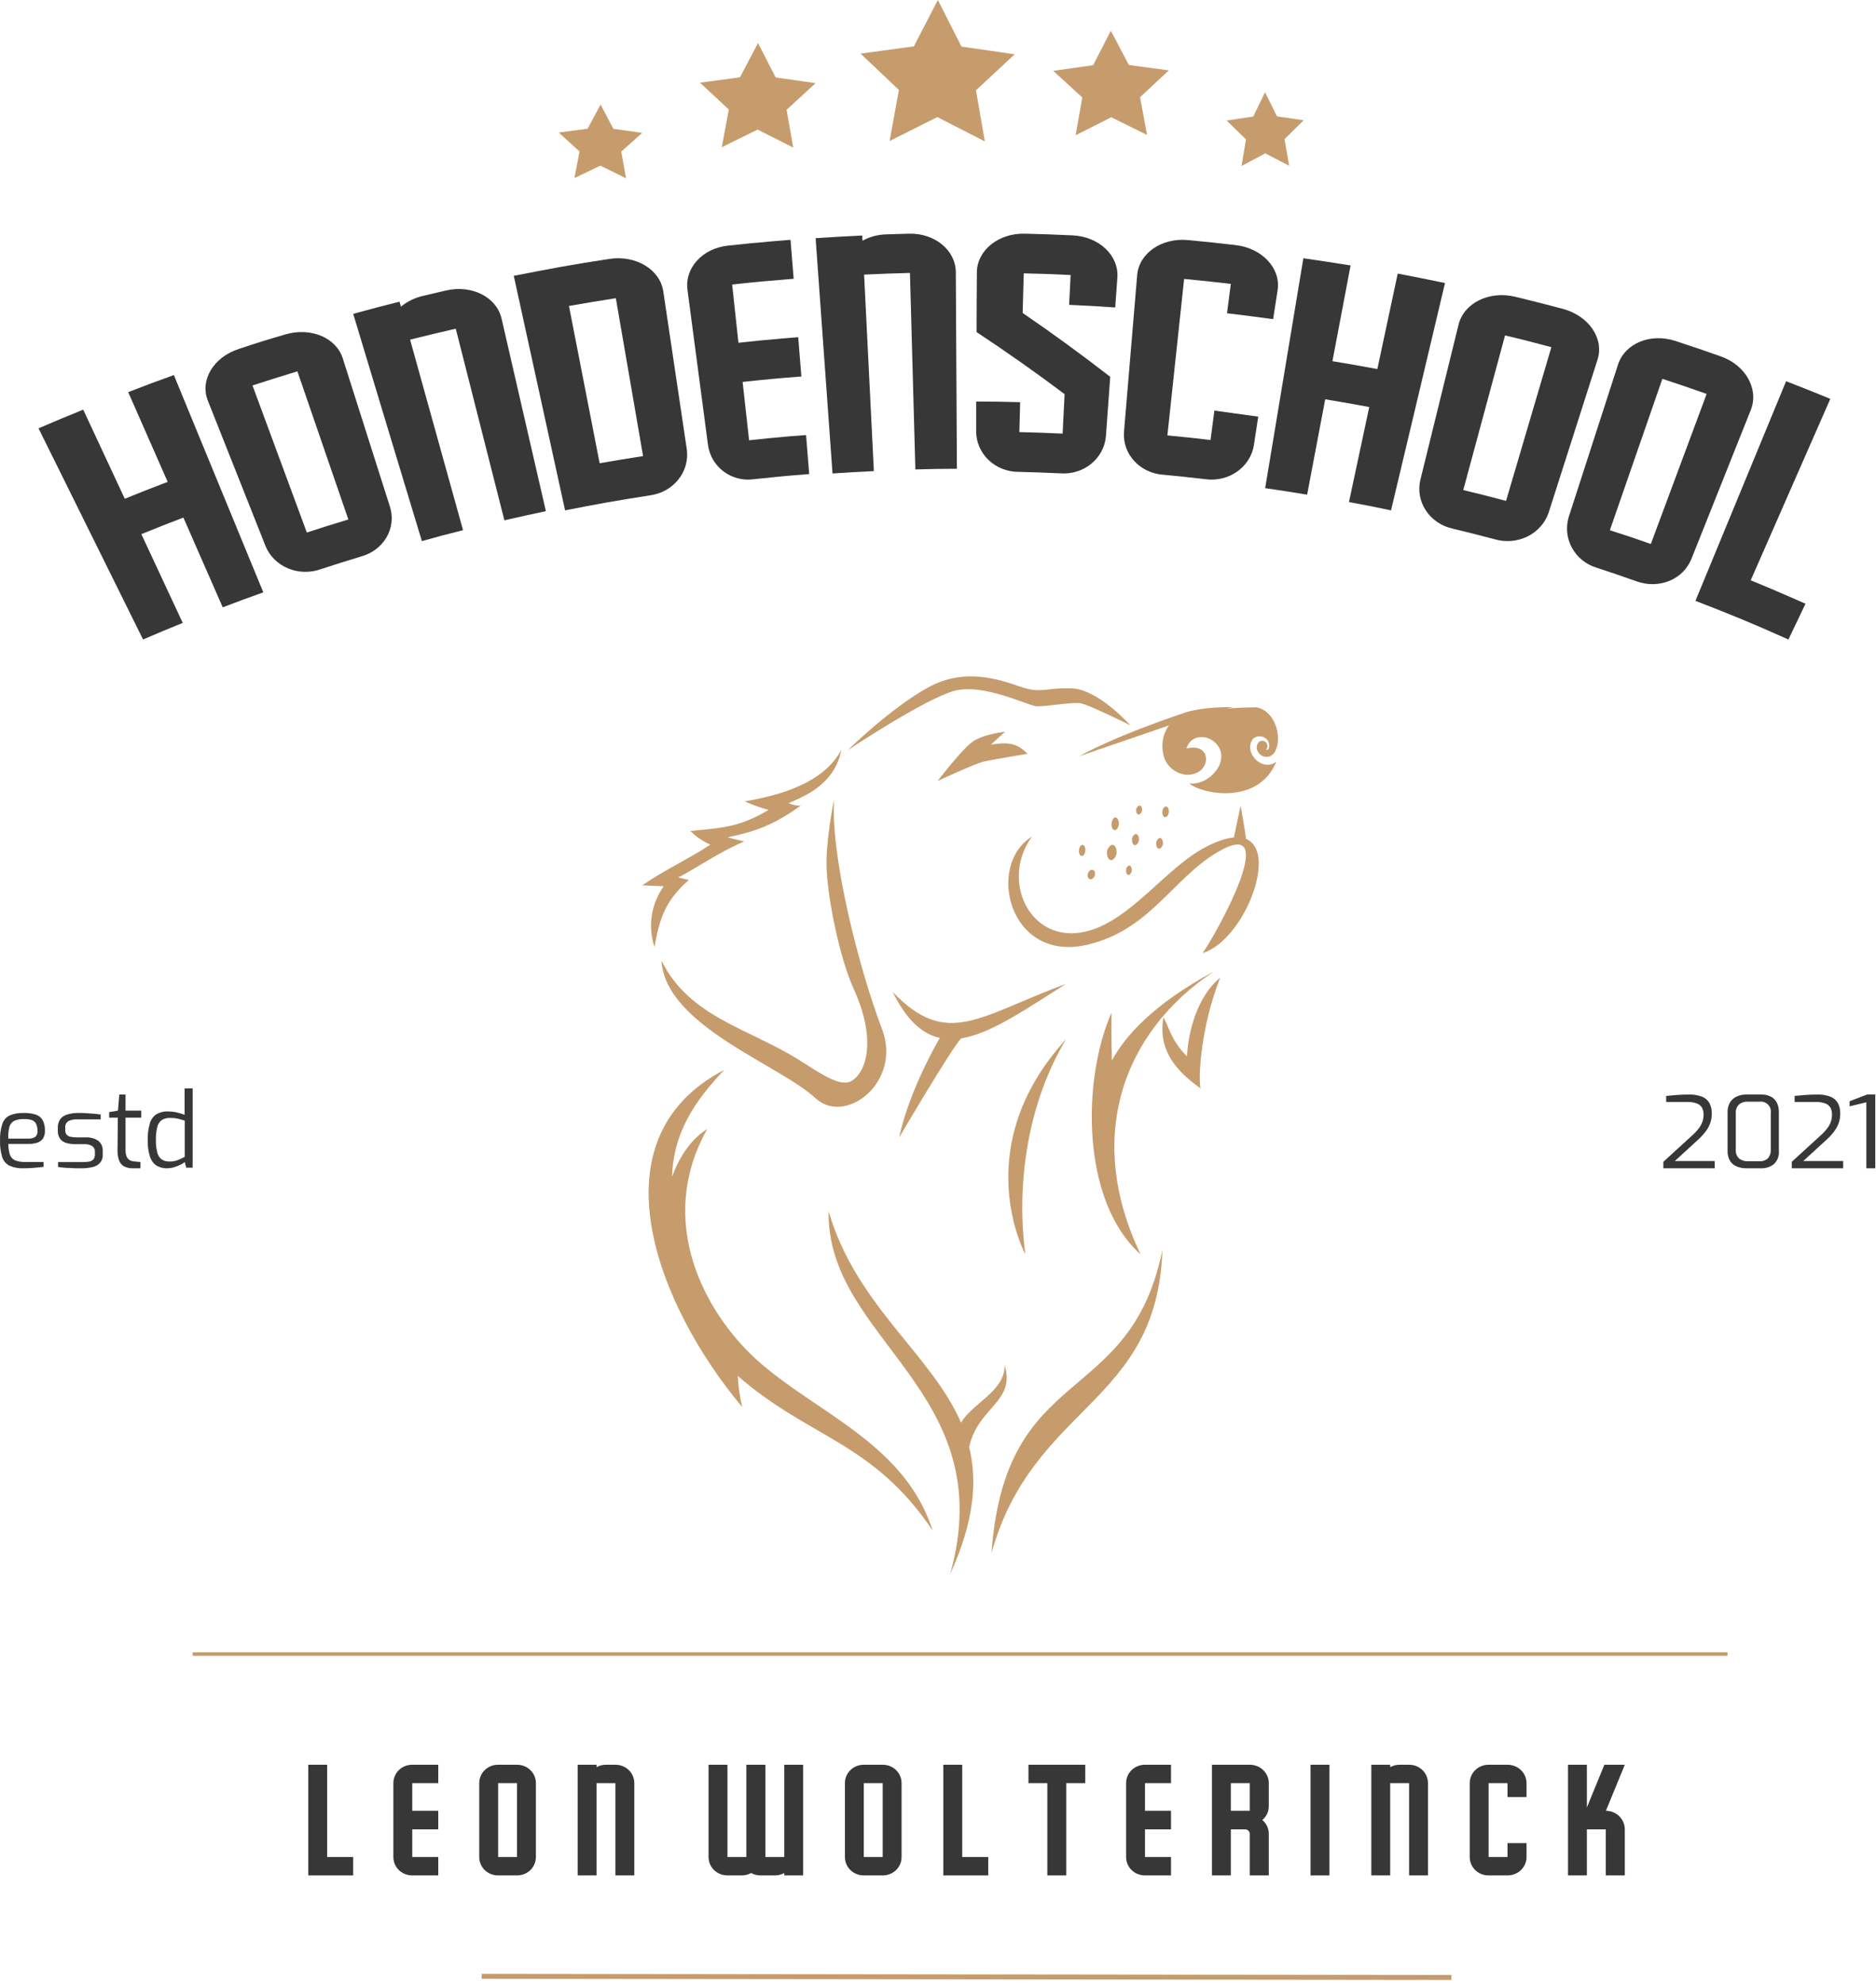 <svg xmlns="http://www.w3.org/2000/svg" width="403" height="426" viewBox="0 0 403 426" fill="none"><path d="M155.574 229.758C126.921 244.65 141.345 280.627 159.441 302.142C158.914 299.951 158.597 297.719 158.495 295.472C173.759 308.835 187.523 309.569 200.356 328.689C194.278 309.732 174.983 303.336 162.37 291.837C151.584 281.977 140.701 262.475 151.927 242.434C147.848 245.001 145.498 249.525 144.38 252.7C144.625 243.409 149.096 236.584 155.574 229.758ZM249.707 268.427C248.581 301.721 221.911 301.557 212.994 333.509C215.947 292.313 242.699 302.634 249.707 268.427ZM215.784 293C218.28 301.144 210.187 301.932 208.188 310.731C209.991 318.072 209.281 326.699 204.109 338.034C215.164 298.655 177.528 287.82 178.002 260.119C183.925 280.401 200.03 290.722 206.459 305.528C208.792 301.346 215.98 298.78 215.816 293.046L215.784 293Z" fill="#C69C6D"></path><path d="M180.696 161.094C176.909 168.12 167.705 170.772 159.98 172.09C161.633 172.83 163.346 173.445 165.102 173.93C158.569 177.813 154.681 177.782 148.307 178.453C149.526 179.684 150.989 180.679 152.615 181.381C147.661 184.618 142.765 186.796 137.962 190.127C137.962 190.127 140.893 190.262 142.58 190.317C141.236 192.212 140.359 194.366 140.017 196.622C139.674 198.877 139.873 201.176 140.599 203.349C141.69 197.034 143.051 193.293 147.98 188.975C146.485 188.635 145.696 188.414 145.696 188.414C150.046 186.22 153.74 183.362 159.871 180.687C158.191 180.331 156.318 179.81 156.318 179.81C163.036 178.413 166.605 176.842 171.996 173.022C171.094 173.025 170.201 172.839 169.385 172.477C172.744 171.009 179.243 168.53 180.729 161.094H180.696Z" fill="#C69C6D"></path><path d="M142.099 206.357C143.013 220.333 167.472 228.636 175.176 235.828C181.595 241.807 193.824 232.377 189.467 220.959C184.604 208.211 178.393 184.085 179.18 171.658C179.18 171.658 177.31 180.657 177.575 186.589C177.832 193.061 180.367 205.731 183.377 212.328C188.28 223.08 186.233 230.115 182.967 232.103C180.64 233.519 176.732 230.835 171.677 227.642C161.012 220.897 148.117 218.471 142.131 206.349L142.099 206.357Z" fill="#C69C6D"></path><path d="M242.811 155.748C242.811 155.748 235.964 148.043 230.274 147.828C224.585 147.613 223.753 149.003 219.311 147.505C214.868 146.007 207.402 143.227 199.397 147.613C191.393 151.999 182.108 161.094 182.108 161.094C182.108 161.094 198.655 150.079 204.981 148.366C211.306 146.653 220.892 151.577 222.685 151.676C224.479 151.775 230.38 150.708 232.173 151.031C233.967 151.353 242.811 155.748 242.811 155.748Z" fill="#C69C6D"></path><path d="M260.745 208.638C241.213 221.579 232.97 244.253 245.028 269.371C232.161 257.902 232.464 231.787 238.77 217.468C238.77 217.468 238.713 223.315 238.852 227.753C241.466 222.848 247.372 215.833 260.745 208.63V208.638Z" fill="#C69C6D"></path><path d="M229.015 223.155C220.887 236.653 218.196 254.077 220.28 269.371C220.28 269.371 207.714 246.457 229.015 223.155Z" fill="#C69C6D"></path><path d="M229.015 211.272C210.243 218.196 203.502 225.231 191.766 213.018C200.711 231.176 212.937 221.359 229.015 211.272Z" fill="#C69C6D"></path><path d="M193.143 244.282C193.143 244.282 204.196 225.456 206.474 222.969C208.752 220.482 201.909 222.859 201.909 222.859C201.909 222.859 195.421 233.747 193.143 244.282Z" fill="#C69C6D"></path><path d="M262.116 209.951C260.426 214.305 259.209 218.805 258.484 223.384C257.274 230.994 257.883 233.719 257.883 233.719C252.966 230.155 248.699 225.853 249.918 218.469C251.137 220.48 251.588 223.508 254.994 226.84C255.228 221.482 257.265 213.857 262.125 209.959L262.116 209.951Z" fill="#C69C6D"></path><path d="M220.736 161.867C220.736 161.867 212.763 163.181 211.079 163.607C209.395 164.033 201.422 167.697 201.422 167.697C201.422 167.697 206.319 161.318 208.673 159.465C211.028 157.612 215.933 157.133 215.933 157.133C215.933 157.133 214.344 158.517 212.875 159.891C217.033 159.274 218.477 159.717 220.736 161.849V161.867Z" fill="#C69C6D"></path><path d="M269.539 151.89C265.02 151.962 260.511 152.322 256.044 152.967C250.311 153.974 248.998 158.895 250.028 162.514C250.859 165.326 254.291 167.364 257.233 165.884C260.174 164.404 259.767 159.515 254.865 160.747C255.837 157.562 259.518 157.709 261.321 159.755C264.495 163.358 259.767 168.774 255.504 168.224C257.756 170.402 270.262 173.152 274.176 163.575C271.109 165.9 266.946 161.506 269.19 158.631C269.552 158.323 270.019 158.144 270.51 158.127C271 158.11 271.48 158.256 271.866 158.538C273.004 159.36 272.796 161.258 271.99 161.026C272.2 160.767 272.297 160.444 272.263 160.121C272.229 159.798 272.067 159.499 271.807 159.282C271.615 159.16 271.388 159.094 271.155 159.094C270.922 159.094 270.695 159.16 270.503 159.282C270.213 159.559 270.029 159.916 269.978 160.299C269.927 160.683 270.012 161.071 270.22 161.405C270.433 161.85 270.82 162.203 271.302 162.39C271.784 162.577 272.325 162.586 272.813 162.413C273.373 162.149 273.807 161.698 274.026 161.15C275.497 158.05 273.76 152.231 269.531 151.851L269.539 151.89Z" fill="#C69C6D"></path><path d="M231.774 162.414L257.449 153.61L264.885 151.86C261.951 151.797 257.4 152.088 254.679 152.995C250.291 154.461 239.202 158.323 231.799 162.414H231.774Z" fill="#C69C6D"></path><path d="M221.746 179.581C214.818 188.871 221.087 202.64 232.943 200.108C242.7 198.025 250.32 186.37 259.073 181.862C278.363 171.903 269.522 201.263 258.326 204.669C261.034 201.013 275.823 174.518 261.484 183.033C251.839 188.75 246.896 199.865 233.417 202.906C216.626 206.707 211.772 185.587 221.746 179.627V179.581Z" fill="#C69C6D"></path><path d="M234.364 186.802C234.127 186.923 233.933 187.105 233.805 187.327C233.678 187.548 233.624 187.8 233.649 188.05C233.649 188.593 234.045 188.929 234.511 188.793C234.748 188.673 234.943 188.49 235.07 188.269C235.197 188.047 235.252 187.796 235.227 187.546C235.227 186.994 234.83 186.666 234.364 186.802ZM238.737 181.46C238.401 181.671 238.136 181.965 237.973 182.309C237.809 182.652 237.754 183.032 237.814 183.404C237.866 184.299 238.357 184.867 238.918 184.691C239.255 184.48 239.521 184.185 239.684 183.84C239.848 183.494 239.902 183.113 239.84 182.74C239.797 181.852 239.28 181.277 238.737 181.46ZM242.453 185.891C242.25 186.021 242.09 186.202 241.992 186.412C241.894 186.623 241.863 186.855 241.902 187.082C241.902 187.626 242.229 187.986 242.557 187.882C242.761 187.751 242.922 187.571 243.021 187.36C243.12 187.15 243.153 186.918 243.118 186.69C243.083 186.138 242.79 185.779 242.453 185.891ZM243.859 179.118C243.615 179.271 243.422 179.485 243.303 179.735C243.184 179.986 243.144 180.262 243.187 180.533C243.23 181.189 243.583 181.604 243.989 181.476C244.23 181.321 244.42 181.106 244.537 180.856C244.654 180.606 244.694 180.331 244.653 180.061C244.618 179.405 244.256 178.99 243.859 179.118ZM249.033 179.965C248.797 180.113 248.611 180.32 248.497 180.562C248.382 180.804 248.344 181.071 248.387 181.333C248.387 181.956 248.766 182.364 249.163 182.236C249.398 182.087 249.584 181.88 249.698 181.639C249.812 181.397 249.851 181.13 249.81 180.869C249.741 180.237 249.396 179.837 248.999 179.965H249.033ZM250.327 173.208C249.939 173.336 249.654 173.944 249.689 174.567C249.723 175.191 250.06 175.599 250.448 175.471C250.836 175.343 251.12 174.735 251.086 174.112C251.051 173.488 250.715 173.08 250.327 173.208ZM244.653 173C244.446 173.119 244.281 173.291 244.179 173.496C244.076 173.701 244.04 173.928 244.075 174.152C244.075 174.671 244.402 174.999 244.756 174.887C244.96 174.765 245.122 174.593 245.224 174.389C245.326 174.185 245.364 173.959 245.334 173.736C245.317 173.216 244.963 172.888 244.618 173H244.653ZM239.478 175.559C239.047 175.703 238.737 176.407 238.78 177.158C238.823 177.91 239.194 178.374 239.642 178.23C240.091 178.086 240.384 177.39 240.341 176.631C240.298 175.871 239.832 175.423 239.409 175.543L239.478 175.559ZM232.407 181.453C232.027 181.572 231.743 182.204 231.777 182.852C231.812 183.5 232.157 183.931 232.536 183.803C232.916 183.676 233.192 183.052 233.157 182.404C233.123 181.756 232.717 181.325 232.381 181.453H232.407Z" fill="#C69C6D"></path><path d="M266.502 172.978C266.502 172.978 267.487 178.393 267.638 179.968C267.79 181.544 264.885 180.647 264.885 180.647L266.516 172.978H266.502Z" fill="#C69C6D"></path><path d="M37.352 80.547L56.564 127.204C53.064 128.453 51.319 129.093 47.844 130.419L39.396 111.145C35.772 112.533 33.96 113.242 30.361 114.699L39.255 133.765C35.83 135.152 34.126 135.869 30.733 137.326C23.243 122.221 15.758 107.106 8.278 91.98C12.101 90.338 14.02 89.536 17.876 87.971C21.442 95.626 23.229 99.45 26.803 107.106C30.477 105.618 32.314 104.893 36.02 103.482L27.54 84.209C31.453 82.683 33.414 81.958 37.352 80.547Z" fill="#373737"></path><path d="M83.81 108.949C84.465 111.124 84.177 113.454 83.008 115.43C81.84 117.407 79.886 118.87 77.573 119.501C74.072 120.568 72.317 121.116 68.831 122.253C66.577 123.047 64.081 122.977 61.881 122.058C59.681 121.14 57.954 119.447 57.074 117.344L44.641 86.013C42.911 81.653 45.852 76.683 51.306 74.936C55.245 73.621 57.214 73.003 61.194 71.844C66.689 70.181 72.21 72.493 73.627 76.945C77.016 87.598 80.41 98.266 83.81 108.949ZM74.838 111.57L63.888 79.744C60.015 80.919 58.12 81.522 54.24 82.774C58.129 93.303 62.02 103.831 65.915 114.36C69.474 113.193 71.262 112.636 74.838 111.554V111.57Z" fill="#373737"></path><path d="M117.266 109.767C113.693 110.551 111.915 110.903 108.351 111.726L97.905 70.581C93.971 71.489 92.012 71.96 88.094 72.931C91.891 86.573 95.683 100.212 99.469 113.849C95.93 114.742 94.16 115.204 90.629 116.199C85.69 99.925 80.773 83.659 75.878 67.4C79.846 66.311 81.838 65.786 85.822 64.783L86.126 65.857C87.476 64.745 89.084 63.955 90.818 63.553C92.818 63.075 93.814 62.833 95.815 62.378C101.404 61.093 106.697 63.828 107.75 68.434C110.928 82.212 114.1 95.99 117.266 109.767Z" fill="#373737"></path><path d="M147.549 96.563C147.846 98.866 147.177 101.187 145.688 103.025C144.199 104.862 142.009 106.067 139.592 106.38C132.295 107.524 128.646 108.167 121.39 109.597L110.369 59.232C118.535 57.643 122.635 56.849 130.859 55.61C136.587 54.72 141.788 57.858 142.49 62.591L147.549 96.563ZM138.14 97.929C136.202 86.629 134.254 75.332 132.295 64.037C128.262 64.665 126.25 64.998 122.225 65.705L128.813 99.478C132.554 98.835 134.416 98.525 138.14 97.945V97.929Z" fill="#373737"></path><path d="M173.159 93.432L173.83 101.802C169.042 102.175 166.652 102.401 161.872 102.915C159.595 103.223 157.288 102.627 155.456 101.258C153.623 99.889 152.416 97.859 152.099 95.612C151.09 87.966 150.077 80.321 149.063 72.675L147.682 62.227C147.067 57.555 150.885 53.335 156.359 52.751C160.263 52.331 162.219 52.136 166.131 51.801L169.815 51.498L170.493 59.867C165.201 60.288 162.558 60.529 157.281 61.098L158.63 73.602C162.361 73.197 164.223 73.018 167.953 72.698C169.357 72.574 170.059 72.519 171.471 72.41C171.739 75.782 171.873 77.471 172.15 80.85C167.109 81.239 164.593 81.473 159.529 82.018C160.089 87.024 160.365 89.531 160.918 94.545C164.459 94.164 166.234 93.992 169.783 93.681C171.148 93.588 171.818 93.533 173.159 93.432Z" fill="#373737"></path><path d="M205.56 100.666C201.991 100.666 200.207 100.713 196.638 100.807L195.475 58.612C191.535 58.714 189.565 58.784 185.625 58.972C186.33 73.036 187.03 87.101 187.724 101.166C184.163 101.338 182.379 101.439 178.842 101.674L175.209 51.15C179.246 50.884 181.216 50.767 185.229 50.58C185.229 51.025 185.229 51.244 185.286 51.689C186.794 50.862 188.486 50.399 190.219 50.337C192.23 50.259 193.231 50.228 195.241 50.181C200.829 50.033 205.294 53.752 205.326 58.448C205.401 72.523 205.479 86.596 205.56 100.666Z" fill="#373737"></path><path d="M228.694 84.638C222.556 80.02 216.219 75.56 209.783 71.313C209.783 66.206 209.824 63.656 209.849 58.541C209.849 53.804 214.436 50.039 220.154 50.181C224.28 50.283 226.302 50.355 230.402 50.544C236.112 50.804 240.378 54.878 240.032 59.614C239.85 62.18 239.751 63.459 239.57 66.024C235.609 65.756 233.62 65.645 229.668 65.464L229.99 59.054C225.963 58.864 223.95 58.793 219.923 58.699C219.833 62.101 219.783 63.806 219.684 67.208C226.087 71.582 232.391 76.176 238.497 80.92L237.573 93.669C237.385 95.959 236.257 98.084 234.435 99.58C232.614 101.076 230.247 101.82 227.853 101.65C224.214 101.484 222.391 101.421 218.777 101.326C216.369 101.326 214.061 100.412 212.359 98.783C210.656 97.155 209.7 94.946 209.7 92.643C209.7 90.077 209.7 88.791 209.7 86.225C213.479 86.225 215.369 86.272 219.148 86.367C219.082 88.933 219.041 90.219 218.975 92.785C222.696 92.88 224.552 92.943 228.274 93.117C228.447 89.746 228.529 88.08 228.694 84.638Z" fill="#373737"></path><path d="M270.296 89.469C269.916 91.985 269.718 93.243 269.338 95.72C268.944 97.969 267.631 99.983 265.683 101.326C263.735 102.669 261.307 103.235 258.922 102.901C255.288 102.479 253.471 102.291 249.836 101.94C247.439 101.77 245.211 100.708 243.64 98.987C242.068 97.266 241.282 95.026 241.453 92.758C242.394 81.538 243.339 70.312 244.286 59.081C244.682 54.392 249.531 51.009 255.23 51.556C259.36 51.947 261.367 52.165 265.447 52.634C271.138 53.298 275.169 57.627 274.459 62.284C274.071 64.8 273.881 66.058 273.493 68.535C269.52 67.988 267.529 67.754 263.581 67.269C263.903 64.746 264.068 63.488 264.407 60.964C260.401 60.495 258.394 60.284 254.371 59.901L250.778 93.501C254.487 93.852 256.345 94.055 260.046 94.485L260.872 88.171C264.621 88.711 266.513 88.945 270.296 89.469Z" fill="#373737"></path><path d="M310.411 60.782C306.562 77.059 302.697 93.33 298.816 109.597C295.212 108.826 293.406 108.486 289.785 107.815C291.525 99.653 292.4 95.573 294.14 87.411C290.363 86.709 288.466 86.37 284.68 85.745C283.13 93.937 282.347 98.034 280.796 106.226C277.192 105.632 275.394 105.354 271.782 104.83C274.531 88.373 277.266 71.916 279.988 55.459C284.045 56.045 286.074 56.361 290.132 57.002C288.573 65.225 287.79 69.344 286.231 77.56C290.099 78.2 292.004 78.54 295.88 79.257L300.259 58.753C304.325 59.524 306.362 59.941 310.411 60.782Z" fill="#373737"></path><path d="M332.676 110.09C331.932 112.296 330.298 114.134 328.13 115.204C325.962 116.275 323.436 116.491 321.1 115.806C317.501 114.863 315.702 114.403 312.094 113.531C309.714 113.016 307.645 111.632 306.336 109.679C305.028 107.727 304.585 105.364 305.105 103.105C307.839 91.973 310.579 80.843 313.325 69.717C314.471 65.07 319.895 62.367 325.553 63.739C329.613 64.73 331.647 65.245 335.689 66.315C341.314 67.806 344.662 72.714 343.164 77.281C339.665 88.217 336.169 99.153 332.676 110.09ZM323.528 107.568C326.775 96.563 330.02 85.558 333.262 74.553C329.286 73.499 327.303 72.968 323.31 72.032C320.319 83.1 317.328 94.169 314.337 105.237C318.02 106.133 319.862 106.577 323.528 107.568Z" fill="#373737"></path><path d="M363.354 120.006C361.587 124.455 356.407 126.549 351.627 124.859C348.19 123.646 346.471 123.059 343.018 121.925C340.741 121.245 338.831 119.717 337.702 117.674C336.574 115.631 336.319 113.237 336.992 111.012L347.579 78.297C349.053 73.745 354.542 71.445 359.958 73.23C363.843 74.506 365.781 75.165 369.649 76.529C375.033 78.432 377.875 83.579 376.108 88.028L363.354 120.006ZM354.624 116.833L366.62 84.594C362.825 83.254 360.919 82.604 357.107 81.351C353.35 92.174 349.59 103.013 345.828 113.867C349.354 114.978 351.113 115.58 354.624 116.818V116.833Z" fill="#373737"></path><path d="M387.856 129.648L384.189 137.326C376.271 133.8 372.271 132.139 364.215 129.029C370.705 113.311 377.196 97.591 383.686 81.868C387.499 83.341 389.406 84.101 393.186 85.652C387.502 98.633 381.801 111.621 376.084 124.617C379.516 126.028 381.236 126.748 384.643 128.237C385.933 128.794 386.574 129.076 387.856 129.648Z" fill="#373737"></path><path d="M5.041 250.878C4.015 250.926 2.992 250.74 2.056 250.336C1.68 250.144 1.347 249.882 1.077 249.566C0.806 249.251 0.604 248.887 0.48 248.495C0.123 247.341 -0.036 246.138 0.007 244.934C-0.038 243.721 0.127 242.509 0.497 241.349C0.623 240.958 0.829 240.596 1.102 240.283C1.375 239.969 1.711 239.712 2.089 239.524C3.029 239.142 4.046 238.965 5.066 239.006C5.95 238.979 6.833 239.095 7.678 239.349C8.309 239.554 8.838 239.977 9.162 240.536C9.523 241.255 9.692 242.049 9.651 242.846C9.679 243.418 9.535 243.985 9.237 244.48C8.95 244.897 8.527 245.211 8.034 245.372C7.442 245.566 6.819 245.658 6.193 245.643H1.79C1.783 246.41 1.889 247.175 2.105 247.914C2.19 248.179 2.328 248.424 2.514 248.636C2.699 248.849 2.927 249.023 3.183 249.149C3.907 249.438 4.689 249.566 5.472 249.523H9.361V250.567C8.665 250.657 7.985 250.729 7.321 250.782C6.666 250.854 5.903 250.878 5.041 250.878ZM1.774 244.504H6.061C6.587 244.543 7.113 244.42 7.562 244.153C7.742 243.989 7.88 243.787 7.965 243.563C8.05 243.339 8.079 243.099 8.051 242.862C8.077 242.329 7.972 241.796 7.744 241.309C7.543 240.936 7.202 240.651 6.79 240.512C6.231 240.354 5.648 240.289 5.066 240.321C4.385 240.289 3.706 240.412 3.084 240.679C2.831 240.806 2.608 240.98 2.428 241.193C2.248 241.405 2.116 241.651 2.039 241.914C1.82 242.766 1.731 243.643 1.774 244.52V244.504Z" fill="#373737"></path><path d="M17.453 250.884H16.273L14.808 250.812C14.302 250.812 13.841 250.756 13.432 250.716C13.11 250.696 12.79 250.655 12.474 250.596V249.546H17.799C18.264 249.552 18.727 249.517 19.184 249.441C19.533 249.38 19.847 249.21 20.072 248.96C20.311 248.631 20.423 248.239 20.391 247.846V247.325C20.406 247.101 20.364 246.877 20.269 246.67C20.173 246.463 20.027 246.279 19.841 246.13C19.32 245.811 18.694 245.661 18.066 245.705H16.291C15.608 245.714 14.929 245.627 14.276 245.449C13.72 245.299 13.238 244.982 12.909 244.551C12.556 244.026 12.386 243.417 12.421 242.803V242.194C12.392 241.569 12.558 240.95 12.9 240.406C13.241 239.913 13.762 239.541 14.373 239.356C15.207 239.099 16.085 238.979 16.965 239.003C17.418 239.003 17.941 239.003 18.527 239.052C19.113 239.1 19.69 239.116 20.258 239.172C20.826 239.228 21.279 239.276 21.634 239.332V240.382H16.583C15.925 240.347 15.268 240.474 14.684 240.751C14.446 240.92 14.26 241.142 14.143 241.394C14.027 241.647 13.984 241.922 14.018 242.194V242.675C13.988 243.035 14.101 243.394 14.338 243.685C14.566 243.924 14.88 244.083 15.225 244.134C15.661 244.213 16.104 244.25 16.548 244.246H18.376C19.356 244.19 20.325 244.452 21.11 244.984C21.434 245.252 21.688 245.581 21.852 245.949C22.016 246.316 22.087 246.713 22.06 247.108V247.91C22.127 248.529 21.939 249.149 21.531 249.651C21.123 250.153 20.524 250.5 19.85 250.628C19.067 250.808 18.261 250.894 17.453 250.884Z" fill="#373737"></path><path d="M28.566 250.882C27.917 250.907 27.27 250.773 26.678 250.49C26.178 250.219 25.788 249.765 25.581 249.213C25.321 248.464 25.209 247.667 25.25 246.87L25.315 240.005H23.451V238.821L25.339 238.497L25.63 235.039H26.969V238.497H30.349V240.005H26.969V246.87C26.953 247.308 27.007 247.746 27.13 248.165C27.214 248.449 27.367 248.704 27.574 248.906C27.739 249.072 27.938 249.197 28.155 249.272C28.346 249.338 28.544 249.381 28.744 249.4L30.172 249.536V250.882H28.566Z" fill="#373737"></path><path d="M35.921 250.881C35.084 250.92 34.254 250.7 33.538 250.249C32.887 249.767 32.409 249.075 32.18 248.283C31.854 247.181 31.704 246.032 31.735 244.881C31.699 243.671 31.846 242.463 32.172 241.3C32.386 240.484 32.877 239.775 33.554 239.3C34.33 238.847 35.214 238.631 36.104 238.677C36.746 238.676 37.385 238.75 38.011 238.898C38.568 239.027 39.117 239.191 39.655 239.39V233.719H41.387V250.749H40.005L39.687 249.545C39.391 249.788 39.065 249.989 38.718 250.143C38.274 250.363 37.811 250.539 37.335 250.667C36.876 250.807 36.4 250.879 35.921 250.881ZM36.414 249.43C37.032 249.439 37.645 249.331 38.225 249.11C38.724 248.911 39.212 248.683 39.687 248.43V240.636C39.163 240.48 38.67 240.341 38.193 240.226C37.671 240.11 37.138 240.055 36.605 240.062C35.981 240.036 35.361 240.18 34.809 240.48C34.308 240.822 33.951 241.346 33.808 241.947C33.566 242.882 33.459 243.849 33.49 244.816C33.466 245.716 33.565 246.616 33.784 247.488C33.917 248.081 34.249 248.606 34.722 248.971C35.227 249.298 35.818 249.458 36.414 249.43Z" fill="#373737"></path><path d="M357.317 250.877V249.491L363.402 243.929C363.949 243.453 364.446 242.928 364.889 242.362C365.241 241.917 365.518 241.423 365.71 240.897C365.879 240.377 365.962 239.835 365.956 239.291C365.964 238.821 365.86 238.355 365.653 237.928C365.423 237.505 365.045 237.173 364.585 236.988C363.891 236.726 363.146 236.609 362.401 236.643H357.925V235.343C358.607 235.272 359.37 235.202 360.192 235.139C361.013 235.076 361.883 235.045 362.778 235.045C363.794 235.003 364.806 235.177 365.743 235.554C366.409 235.844 366.949 236.345 367.27 236.972C367.581 237.64 367.736 238.365 367.722 239.095C367.727 239.774 367.624 240.451 367.418 241.101C367.201 241.742 366.879 242.348 366.466 242.895C365.98 243.547 365.43 244.153 364.823 244.704L359.789 249.318H368.354V250.885L357.317 250.877Z" fill="#373737"></path><path d="M375.125 250.88C374.414 250.892 373.709 250.756 373.057 250.481C372.461 250.235 371.962 249.811 371.632 249.27C371.262 248.624 371.084 247.89 371.117 247.151V238.85C371.089 238.119 371.268 237.395 371.632 236.755C371.961 236.199 372.459 235.754 373.057 235.481C373.702 235.182 374.41 235.032 375.125 235.043H378.256C379.024 235.01 379.788 235.174 380.47 235.52C381.023 235.824 381.465 236.289 381.733 236.849C382.017 237.479 382.154 238.162 382.136 238.85V247.151C382.184 247.67 382.113 248.192 381.93 248.681C381.746 249.17 381.454 249.614 381.073 249.981C380.282 250.61 379.278 250.931 378.256 250.88H375.125ZM375.455 249.363H377.87C378.221 249.399 378.576 249.359 378.91 249.247C379.244 249.135 379.548 248.953 379.801 248.715C380.221 248.216 380.434 247.583 380.397 246.94V238.983C380.445 238.658 380.414 238.327 380.308 238.015C380.202 237.704 380.023 237.42 379.785 237.187C379.548 236.954 379.257 236.777 378.938 236.671C378.618 236.565 378.277 236.532 377.942 236.575H375.415C374.735 236.539 374.067 236.764 373.556 237.201C373.321 237.436 373.14 237.715 373.024 238.022C372.907 238.329 372.858 238.657 372.88 238.983V246.94C372.854 247.274 372.901 247.609 373.019 247.923C373.137 248.237 373.323 248.523 373.564 248.762C374.094 249.186 374.769 249.401 375.455 249.363Z" fill="#373737"></path><path d="M384.909 250.877V249.491L390.994 243.929C391.543 243.455 392.041 242.93 392.481 242.362C392.833 241.918 393.11 241.423 393.302 240.897C393.471 240.377 393.554 239.836 393.548 239.291C393.555 238.821 393.452 238.355 393.244 237.928C393.015 237.508 392.641 237.175 392.185 236.988C391.488 236.727 390.74 236.61 389.992 236.643H385.517V235.343C386.207 235.273 386.962 235.202 387.792 235.139C388.621 235.077 389.475 235.045 390.37 235.045C391.386 235.003 392.398 235.177 393.335 235.555C394 235.844 394.54 236.345 394.862 236.972C395.177 237.639 395.331 238.364 395.314 239.095C395.322 239.775 395.22 240.451 395.01 241.101C394.796 241.744 394.474 242.35 394.057 242.895C393.575 243.549 393.024 244.155 392.415 244.704L387.381 249.318H395.946V250.885L384.909 250.877Z" fill="#373737"></path><path d="M400.925 250.885V236.707L397.325 237.577V236.488L401.092 235.039H402.844V250.885H400.925Z" fill="#373737"></path><path fill-rule="evenodd" clip-rule="evenodd" d="M311.791 425.182L103.472 424.935L103.472 423.864L311.791 424.11L311.791 425.182Z" fill="#C69C6D"></path><path d="M74.334 398.779H70.277V378.968H66.22V402.735H75.864V398.779H74.334Z" fill="#373737"></path><path d="M92.617 398.779H88.56V392.846H94.147V388.857H92.617H88.56V382.924H94.147V378.968H92.617H88.56C86.299 378.968 84.503 380.719 84.503 382.924V387.885V398.779C84.503 400.984 86.299 402.735 88.56 402.735H94.147V398.779H92.617Z" fill="#373737"></path><path d="M115.12 382.924C115.12 380.719 113.324 378.968 111.063 378.968H107.006C104.745 378.968 102.949 380.719 102.949 382.924V398.779C102.949 400.984 104.745 402.735 107.006 402.735H111.063C113.324 402.735 115.12 400.984 115.12 398.779V382.924ZM107.006 398.779V382.924H111.063V398.779H107.006Z" fill="#373737"></path><path d="M136.261 382.924C136.261 380.719 134.465 378.968 132.204 378.968H130.176C129.477 378.968 128.779 379.13 128.147 379.486V378.968H124.09V402.735H128.147V382.924H132.204V402.735H136.261V382.924Z" fill="#373737"></path><path d="M168.475 378.968V398.779H164.418V378.968H160.327V398.779H156.27V378.968H152.213V398.779C152.213 400.984 154.009 402.735 156.27 402.735H157.301H159.33C160.028 402.735 160.726 402.573 161.358 402.217C161.99 402.573 162.688 402.735 163.387 402.735H166.446C167.145 402.735 167.843 402.573 168.475 402.217V402.735H172.532V378.968H168.475Z" fill="#373737"></path><path d="M193.677 382.924C193.677 380.719 191.881 378.968 189.62 378.968H185.563C183.302 378.968 181.506 380.719 181.506 382.924V398.779C181.506 400.984 183.302 402.735 185.563 402.735H189.62C191.881 402.735 193.677 400.984 193.677 398.779V382.924ZM185.563 398.779V382.924H189.62V398.779H185.563Z" fill="#373737"></path><path d="M210.761 398.779H206.704V378.968H202.647V402.735H212.291V398.779H210.761Z" fill="#373737"></path><path d="M220.93 378.968V382.924H224.987V402.735H229.044V382.924H233.135V378.968H220.93Z" fill="#373737"></path><path d="M250.023 398.779H245.966V392.846H251.553V388.857H250.023H245.966V382.924H251.553V378.968H250.023H245.966C243.705 378.968 241.909 380.719 241.909 382.924V387.885V398.779C241.909 400.984 243.705 402.735 245.966 402.735H251.553V398.779H250.023Z" fill="#373737"></path><path d="M271.163 390.835C272.06 390.09 272.559 389.052 272.559 387.885V382.924C272.559 380.719 270.73 378.968 268.469 378.968H260.355V402.735H264.412V392.846H267.471C268.037 392.846 268.469 393.267 268.469 393.818V402.735H272.559V393.818C272.559 392.651 272.06 391.581 271.163 390.835ZM264.412 388.857V382.924H268.469V388.857H264.412Z" fill="#373737"></path><path d="M281.529 378.968V402.735H285.586V378.968H281.529Z" fill="#373737"></path><path d="M306.755 382.924C306.755 380.719 304.959 378.968 302.698 378.968H300.669C299.971 378.968 299.272 379.13 298.641 379.486V378.968H294.584V402.735H298.641V382.924H302.698V402.735H306.755V382.924Z" fill="#373737"></path><path d="M323.839 395.796V398.779H319.782V382.924H323.839V385.907H327.929V382.924C327.929 380.719 326.1 378.968 323.839 378.968H319.782C317.52 378.968 315.725 380.719 315.725 382.924V398.779C315.725 400.984 317.52 402.735 319.782 402.735H323.839C326.1 402.735 327.929 400.984 327.929 398.779V395.796H323.839Z" fill="#373737"></path><path d="M349.038 378.968H344.648L340.89 388.144V378.968H336.833V402.735H340.89V392.846H344.947V402.735H349.038V392.846C349.038 390.673 347.242 388.857 344.981 388.857L349.038 378.968Z" fill="#373737"></path><path d="M211.56 30.37L201.358 25.144L191.098 30.282L193.107 19.316L184.864 11.514L196.31 9.959L201.473 0L206.545 10.007L217.975 11.656L209.658 19.387L211.56 30.37Z" fill="#C69C6D"></path><path d="M170.402 31.691L162.744 27.828L155.054 31.62L156.561 23.521L150.377 17.754L158.96 16.604L162.834 9.243L166.635 16.635L175.21 17.855L168.969 23.576L170.402 31.691Z" fill="#C69C6D"></path><path d="M134.487 38.293L128.962 35.566L123.404 38.246L124.493 32.525L120.024 28.458L126.225 27.643L129.021 22.447L131.767 27.666L137.959 28.529L133.456 32.564L134.487 38.293Z" fill="#C69C6D"></path><path d="M231.062 29.049L238.719 25.186L246.41 28.98L244.903 20.881L251.087 15.113L242.503 13.963L238.629 6.602L234.829 14.002L226.254 15.214L232.495 20.935L231.062 29.049Z" fill="#C69C6D"></path><path d="M266.709 35.652L271.809 32.925L276.94 35.605L275.934 29.885L280.059 25.817L274.335 25.002L271.754 19.807L269.22 25.026L263.504 25.888L267.66 29.924L266.709 35.652Z" fill="#C69C6D"></path><path fill-rule="evenodd" clip-rule="evenodd" d="M371.112 355.2H41.388H371.112Z" fill="#C69C6D" stroke="#C69C6D" stroke-width="0.75" stroke-miterlimit="10"></path></svg>